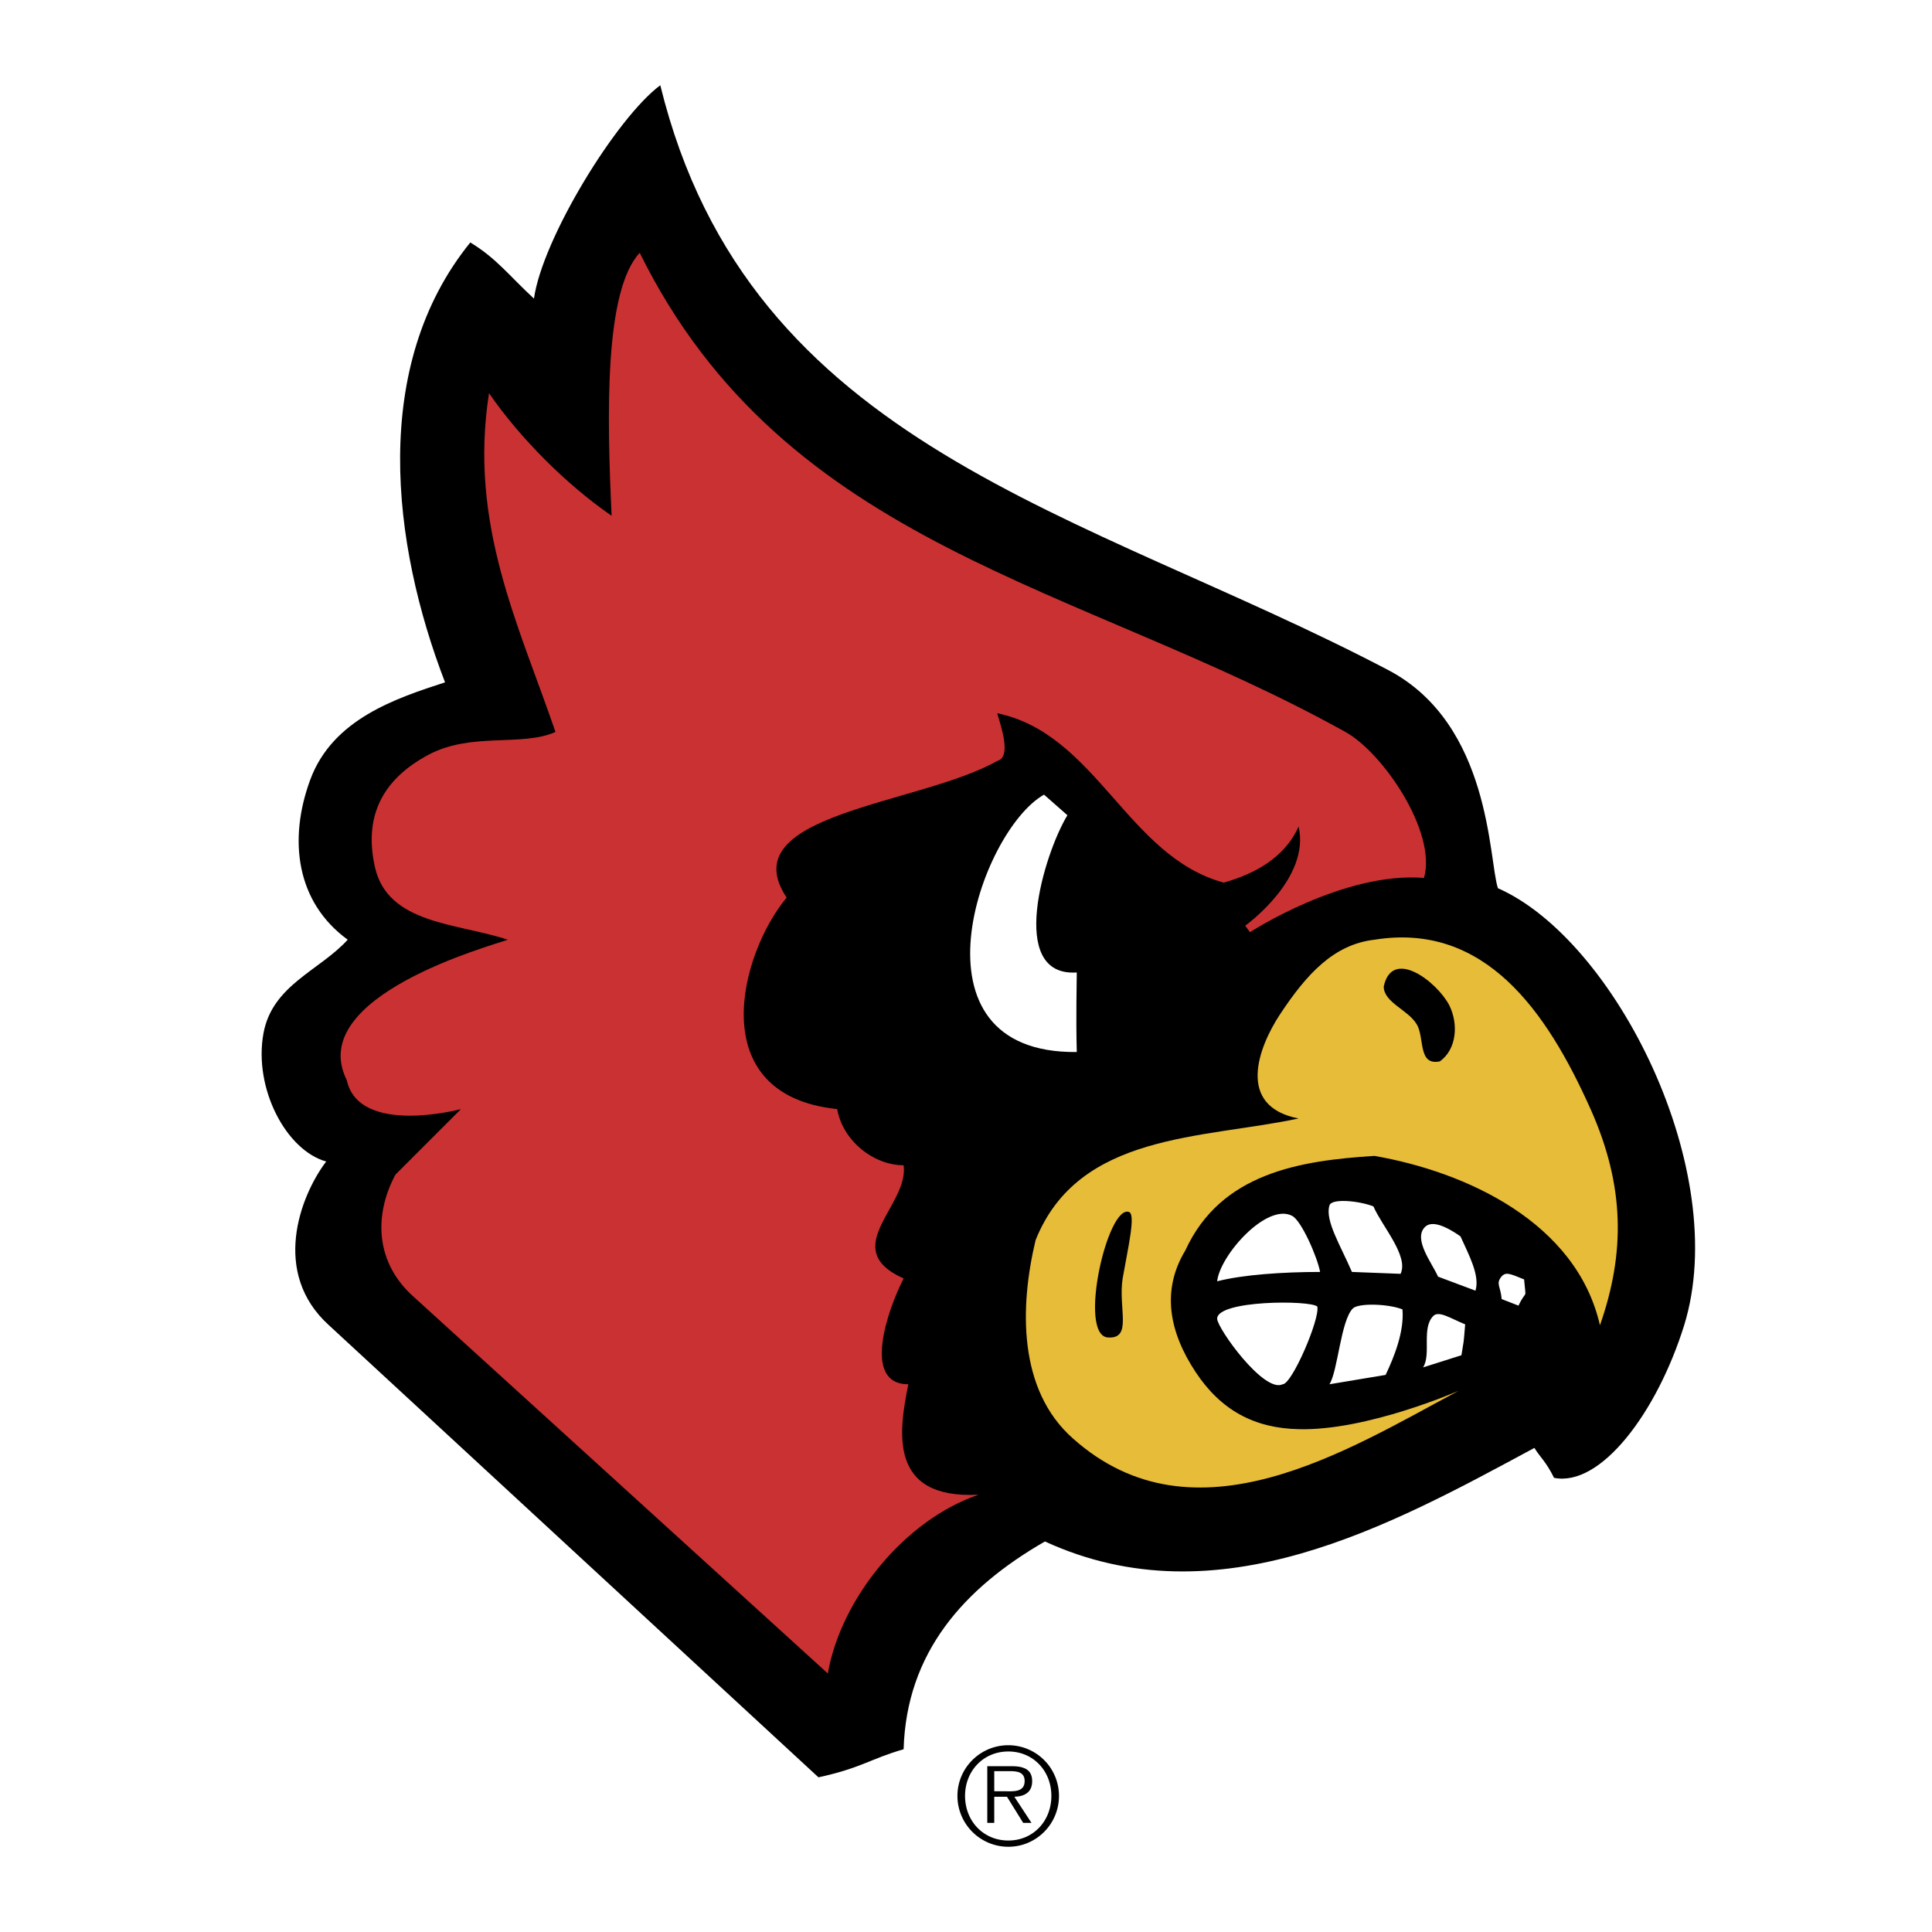 <svg xmlns="http://www.w3.org/2000/svg" width="2500" height="2500" viewBox="0 0 192.756 192.756"><g fill-rule="evenodd" clip-rule="evenodd"><path fill="#fff" d="M0 0h192.756v192.756H0V0z"/><path d="M65.878 8.504c8.871 36.229 42.206 42.391 72.645 58.358 10.271 5.416 9.99 18.955 10.926 21.756 11.672 5.136 23.342 28.2 18.58 43.606-2.707 8.684-8.311 16.152-12.979 15.221-.84-1.682-1.4-2.055-1.961-2.988-14.379 7.75-31.561 17.273-48.834 9.336-8.125 4.67-13.82 11.113-14.1 20.73-3.268.934-4.202 1.867-8.497 2.801l-48.834-45.1c-5.79-5.229-2.895-12.887-.28-16.34-4.016-1.121-7.257-7.33-6.256-12.793.883-4.818 5.603-6.256 8.404-9.337-5.136-3.735-5.952-9.968-3.735-15.967 2.242-6.067 8.591-8.124 13.446-9.711-5.323-13.819-7.47-31.561 2.521-43.886 2.614 1.587 3.829 3.268 6.35 5.603.839-5.976 8.216-18.021 12.604-21.289z"/><path d="M134.229 73.025c3.734 2.054 9.15 9.991 7.844 14.566-8.031-.654-17.367 5.416-17.367 5.416l-.469-.653s6.537-4.669 5.324-9.897c-1.402 3.174-4.482 4.762-7.471 5.602-9.617-2.614-12.699-14.846-22.598-16.9.469 1.587 1.402 4.389 0 4.762-7.749 4.389-26.611 5.229-21.008 13.632-4.668 5.603-8.403 19.702 5.042 21.102.56 3.176 3.642 5.604 6.629 5.604.56 4.016-6.629 8.311 0 11.297-1.587 3.082-4.202 10.553.467 10.553-.934 4.668-2.054 11.484 7.002 11.018-7.375 2.521-13.725 10.365-15.033 17.834L41.32 129.426c-3.921-3.455-4.015-8.217-1.868-12.232l6.536-6.537s-10.177 2.709-11.392-2.895c-4.202-8.402 14.566-13.445 16.061-14.005-5.042-1.681-11.988-1.521-13.259-7.283-1.045-4.74.467-8.59 5.416-11.205 4.295-2.241 9.244-.747 12.605-2.241-3.642-10.645-8.684-20.729-6.629-33.801 3.081 4.482 7.75 9.15 12.231 12.232-.467-9.991-.747-22.41 2.802-26.238 14.568 29.503 43.888 33.051 70.406 47.804z" fill="#ca3132"/><path d="M106.496 81.336c-2.334 3.828-6.068 16.152.934 15.688 0 .934-.094 4.387 0 7.936-17.367.188-9.711-22.036-3.268-25.678l2.334 2.054z" fill="#fff"/><path d="M158.691 110.654c3.436 7.689 3.455 14.381.936 21.57-2.336-10.271-13.354-15.312-22.504-16.9-7.377.467-15.312 1.68-18.861 9.43-2.428 4.016-1.594 8.176 1.027 12.139 2.525 3.822 5.883 5.604 10.271 5.695 6.816.188 15.965-3.828 15.965-3.828-11.018 5.883-26.33 15.594-38.469 4.764-5.51-4.855-5.322-13.166-3.734-19.797 4.295-10.736 16.619-10.084 26.238-12.137-6.258-1.215-4.016-7.098-1.869-10.365 2.709-4.109 5.416-7.003 9.432-7.47 11.018-1.775 17.209 7.143 21.568 16.899z" fill="#e7bc39"/><path d="M144.592 100.291c.934 1.867.748 4.389-.934 5.602-2.24.467-1.492-2.428-2.334-3.734-.84-1.4-3.268-2.146-3.268-3.734.84-3.924 5.323-.468 6.536 1.866zM112.658 120.926c.654.281-.094 3.455-.652 6.629-.467 2.988 1.027 6.07-1.494 5.883-2.989-.28 0-13.352 2.146-12.512z"/><path d="M131.707 126.902c-3.734 0-7.75.279-10.271.934.281-2.615 4.949-7.844 7.471-6.535.933.467 2.521 4.107 2.8 5.601zM131.428 130.357c.279 1.213-2.521 7.75-3.455 7.75-1.867.934-6.537-5.604-6.537-6.537 0-1.867 9.337-1.867 9.992-1.213zM139.924 130.637c.188 2.242-.84 4.762-1.68 6.537l-5.604.934c.84-1.309 1.121-6.35 2.334-7.564.561-.56 3.549-.468 4.95.093zM146.18 132.131c-.188 2.242-.094 1.307-.373 3.082l-3.828 1.213c.84-1.307-.188-3.922 1.025-5.135.562-.561 1.775.279 3.176.84zM137.029 120.365c.84 1.961 3.549 4.949 2.707 6.725l-4.854-.188c-1.121-2.615-2.709-5.135-2.242-6.629.188-.748 2.989-.466 4.389.092zM145.713 123.354c.842 1.867 1.961 3.922 1.494 5.416l-3.734-1.4c-.561-1.307-2.521-3.734-1.307-4.949.559-.562 1.68-.374 3.547.933zM152.062 127.648c.188 2.242.281.842-.561 2.615l-1.68-.654c-.094-1.213-.561-1.494-.094-2.146.468-.654.935-.373 2.335.185z" fill="#fff"/><path d="M100.604 183.629c-2.498 0-4.32-1.943-4.32-4.455 0-2.484 1.822-4.428 4.32-4.428 2.482 0 4.291 1.943 4.291 4.428 0 2.512-1.809 4.455-4.291 4.455zm0 .623c2.793 0 5.051-2.271 5.051-5.078a5.057 5.057 0 0 0-5.051-5.053c-2.809 0-5.08 2.273-5.08 5.053a5.076 5.076 0 0 0 5.08 5.078z"/><path d="M99.197 178.715v-2.006h1.617c.695 0 1.416.107 1.416.988 0 1.15-1.176 1.018-1.977 1.018h-1.056zm2.004.547c1.004-.025 1.779-.439 1.779-1.549 0-.936-.508-1.498-2.006-1.498h-2.473v5.654h.695v-2.607h1.27l1.617 2.607h.828l-1.71-2.607z"/></g></svg>